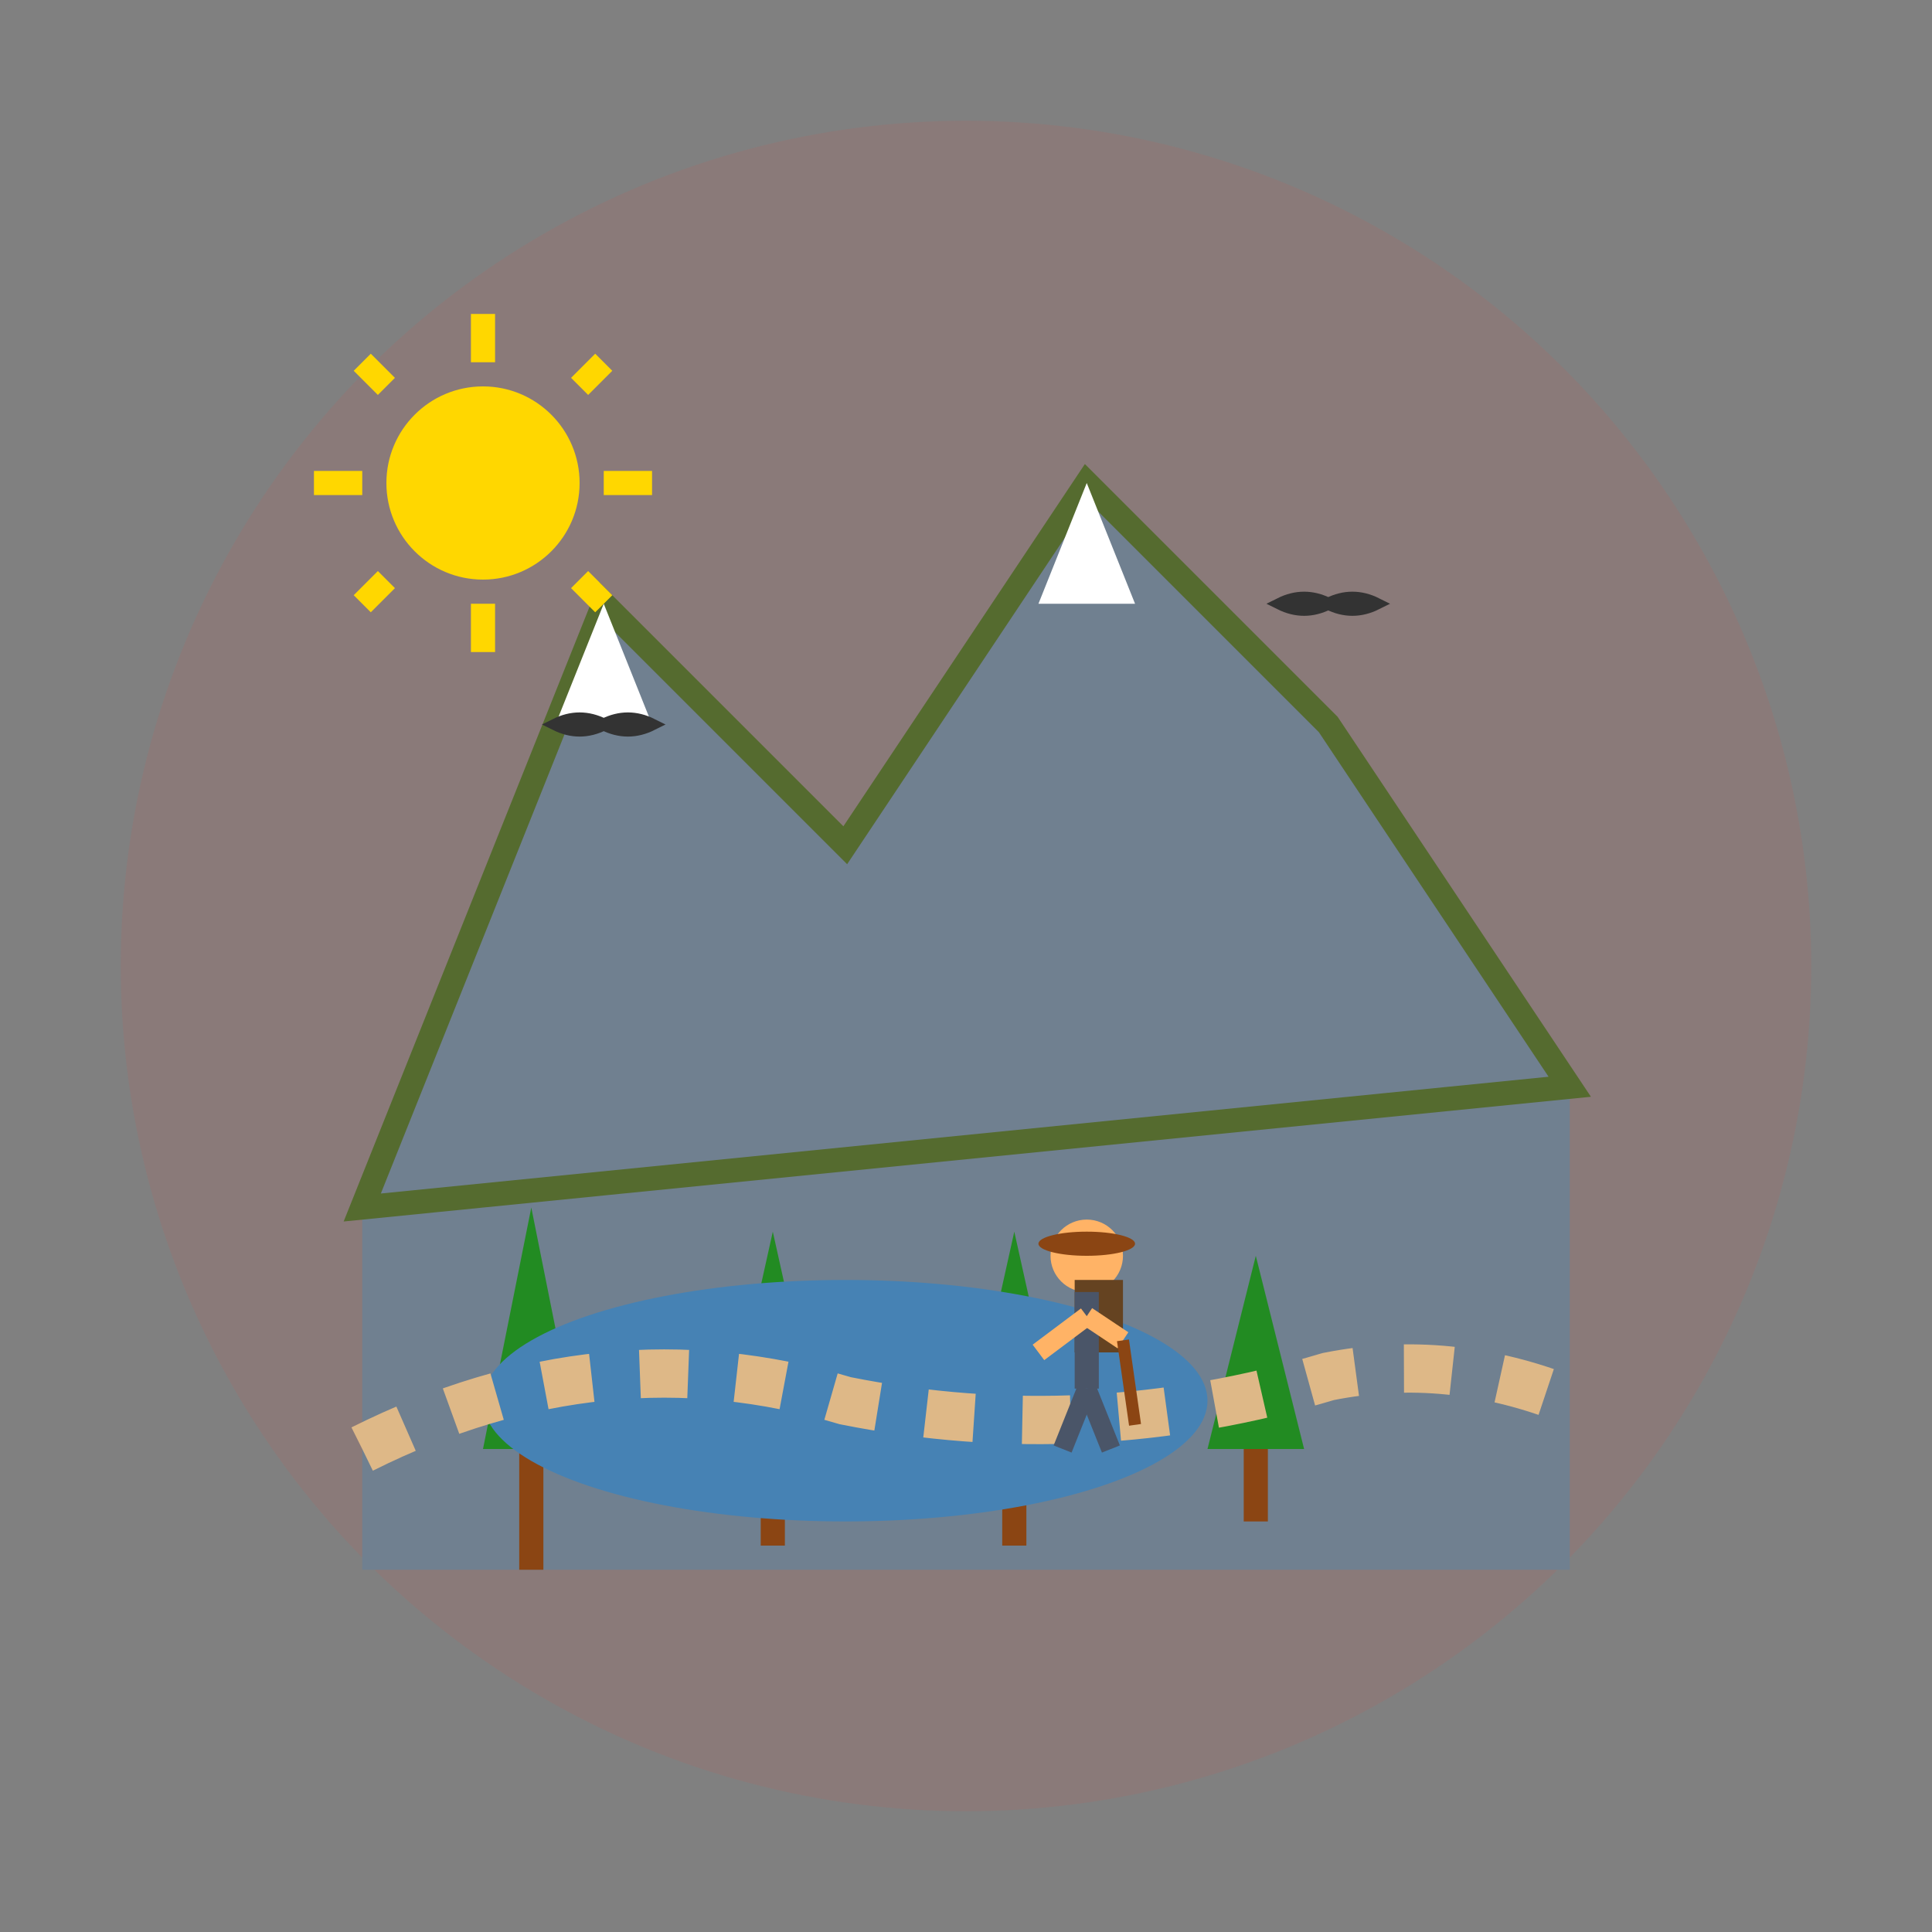 <svg width="80" height="80" viewBox="0 0 80 80" fill="none" xmlns="http://www.w3.org/2000/svg">
  <rect x="0" y="0" width="80" height="80" fill="#808080" stroke="none"/>
  <!-- Background circle -->
  <circle cx="40" cy="40" r="35" fill="#e74c3c" opacity="0.1"/>
  
  <!-- Mountains -->
  <polygon points="15,50 25,25 35,35 45,20 55,30 65,45 65,65 15,65" fill="#708090"/>
  <polygon points="15,50 25,25 35,35 45,20 55,30 65,45" fill="none" stroke="#556B2F" stroke-width="1"/>
  
  <!-- Snow caps on mountains -->
  <polygon points="23,30 25,25 27,30" fill="white"/>
  <polygon points="43,25 45,20 47,25" fill="white"/>
  
  <!-- Forest/Trees -->
  <g transform="translate(20,45)">
    <polygon points="0,15 2,5 4,15" fill="#228B22"/>
    <rect x="1.5" y="15" width="1" height="5" fill="#8B4513"/>
  </g>
  <g transform="translate(30,48)">
    <polygon points="0,12 2,3 4,12" fill="#228B22"/>
    <rect x="1.5" y="12" width="1" height="4" fill="#8B4513"/>
  </g>
  <g transform="translate(40,47)">
    <polygon points="0,13 2,4 4,13" fill="#228B22"/>
    <rect x="1.5" y="13" width="1" height="4" fill="#8B4513"/>
  </g>
  <g transform="translate(50,50)">
    <polygon points="0,10 2,2 4,10" fill="#228B22"/>
    <rect x="1.5" y="10" width="1" height="3" fill="#8B4513"/>
  </g>
  
  <!-- Lake -->
  <ellipse cx="35" cy="58" rx="15" ry="5" fill="#4682B4"/>
  
  <!-- Hiking trail -->
  <path d="M15 60 Q25 55 35 58 Q45 60 55 57 Q60 56 65 58" 
        stroke="#DEB887" stroke-width="2" fill="none" stroke-dasharray="2,2"/>
  
  <!-- Hiker -->
  <g transform="translate(45,52)">
    <!-- Head -->
    <circle cx="0" cy="0" r="1.5" fill="#FFB366"/>
    <!-- Hat -->
    <ellipse cx="0" cy="-0.5" rx="2" ry="0.5" fill="#8B4513"/>
    <!-- Backpack -->
    <rect x="-0.5" y="1" width="2" height="3" fill="#654321"/>
    <!-- Body -->
    <rect x="-0.5" y="1.5" width="1" height="4" fill="#4A5568"/>
    <!-- Arms -->
    <line x1="0" y1="2.5" x2="-2" y2="4" stroke="#FFB366" stroke-width="0.8"/>
    <line x1="0" y1="2.5" x2="1.5" y2="3.5" stroke="#FFB366" stroke-width="0.8"/>
    <!-- Hiking stick -->
    <line x1="1.5" y1="3.5" x2="2" y2="7" stroke="#8B4513" stroke-width="0.5"/>
    <!-- Legs -->
    <line x1="0" y1="5.5" x2="-1" y2="8" stroke="#4A5568" stroke-width="0.8"/>
    <line x1="0" y1="5.5" x2="1" y2="8" stroke="#4A5568" stroke-width="0.8"/>
  </g>
  
  <!-- Birds -->
  <g transform="translate(55,25)">
    <path d="M0,0 Q-1,-0.5 -2,0 Q-1,0.5 0,0 M0,0 Q1,-0.5 2,0 Q1,0.5 0,0" 
          stroke="#333" stroke-width="0.5" fill="none"/>
  </g>
  <g transform="translate(25,30)">
    <path d="M0,0 Q-1,-0.5 -2,0 Q-1,0.5 0,0 M0,0 Q1,-0.5 2,0 Q1,0.5 0,0" 
          stroke="#333" stroke-width="0.5" fill="none"/>
  </g>
  
  <!-- Sun -->
  <circle cx="20" cy="20" r="4" fill="#FFD700"/>
  <g transform="translate(20,20)">
    <line x1="0" y1="-7" x2="0" y2="-5" stroke="#FFD700" stroke-width="1"/>
    <line x1="5" y1="-5" x2="4" y2="-4" stroke="#FFD700" stroke-width="1"/>
    <line x1="7" y1="0" x2="5" y2="0" stroke="#FFD700" stroke-width="1"/>
    <line x1="5" y1="5" x2="4" y2="4" stroke="#FFD700" stroke-width="1"/>
    <line x1="0" y1="7" x2="0" y2="5" stroke="#FFD700" stroke-width="1"/>
    <line x1="-5" y1="5" x2="-4" y2="4" stroke="#FFD700" stroke-width="1"/>
    <line x1="-7" y1="0" x2="-5" y2="0" stroke="#FFD700" stroke-width="1"/>
    <line x1="-5" y1="-5" x2="-4" y2="-4" stroke="#FFD700" stroke-width="1"/>
  </g>
</svg>
